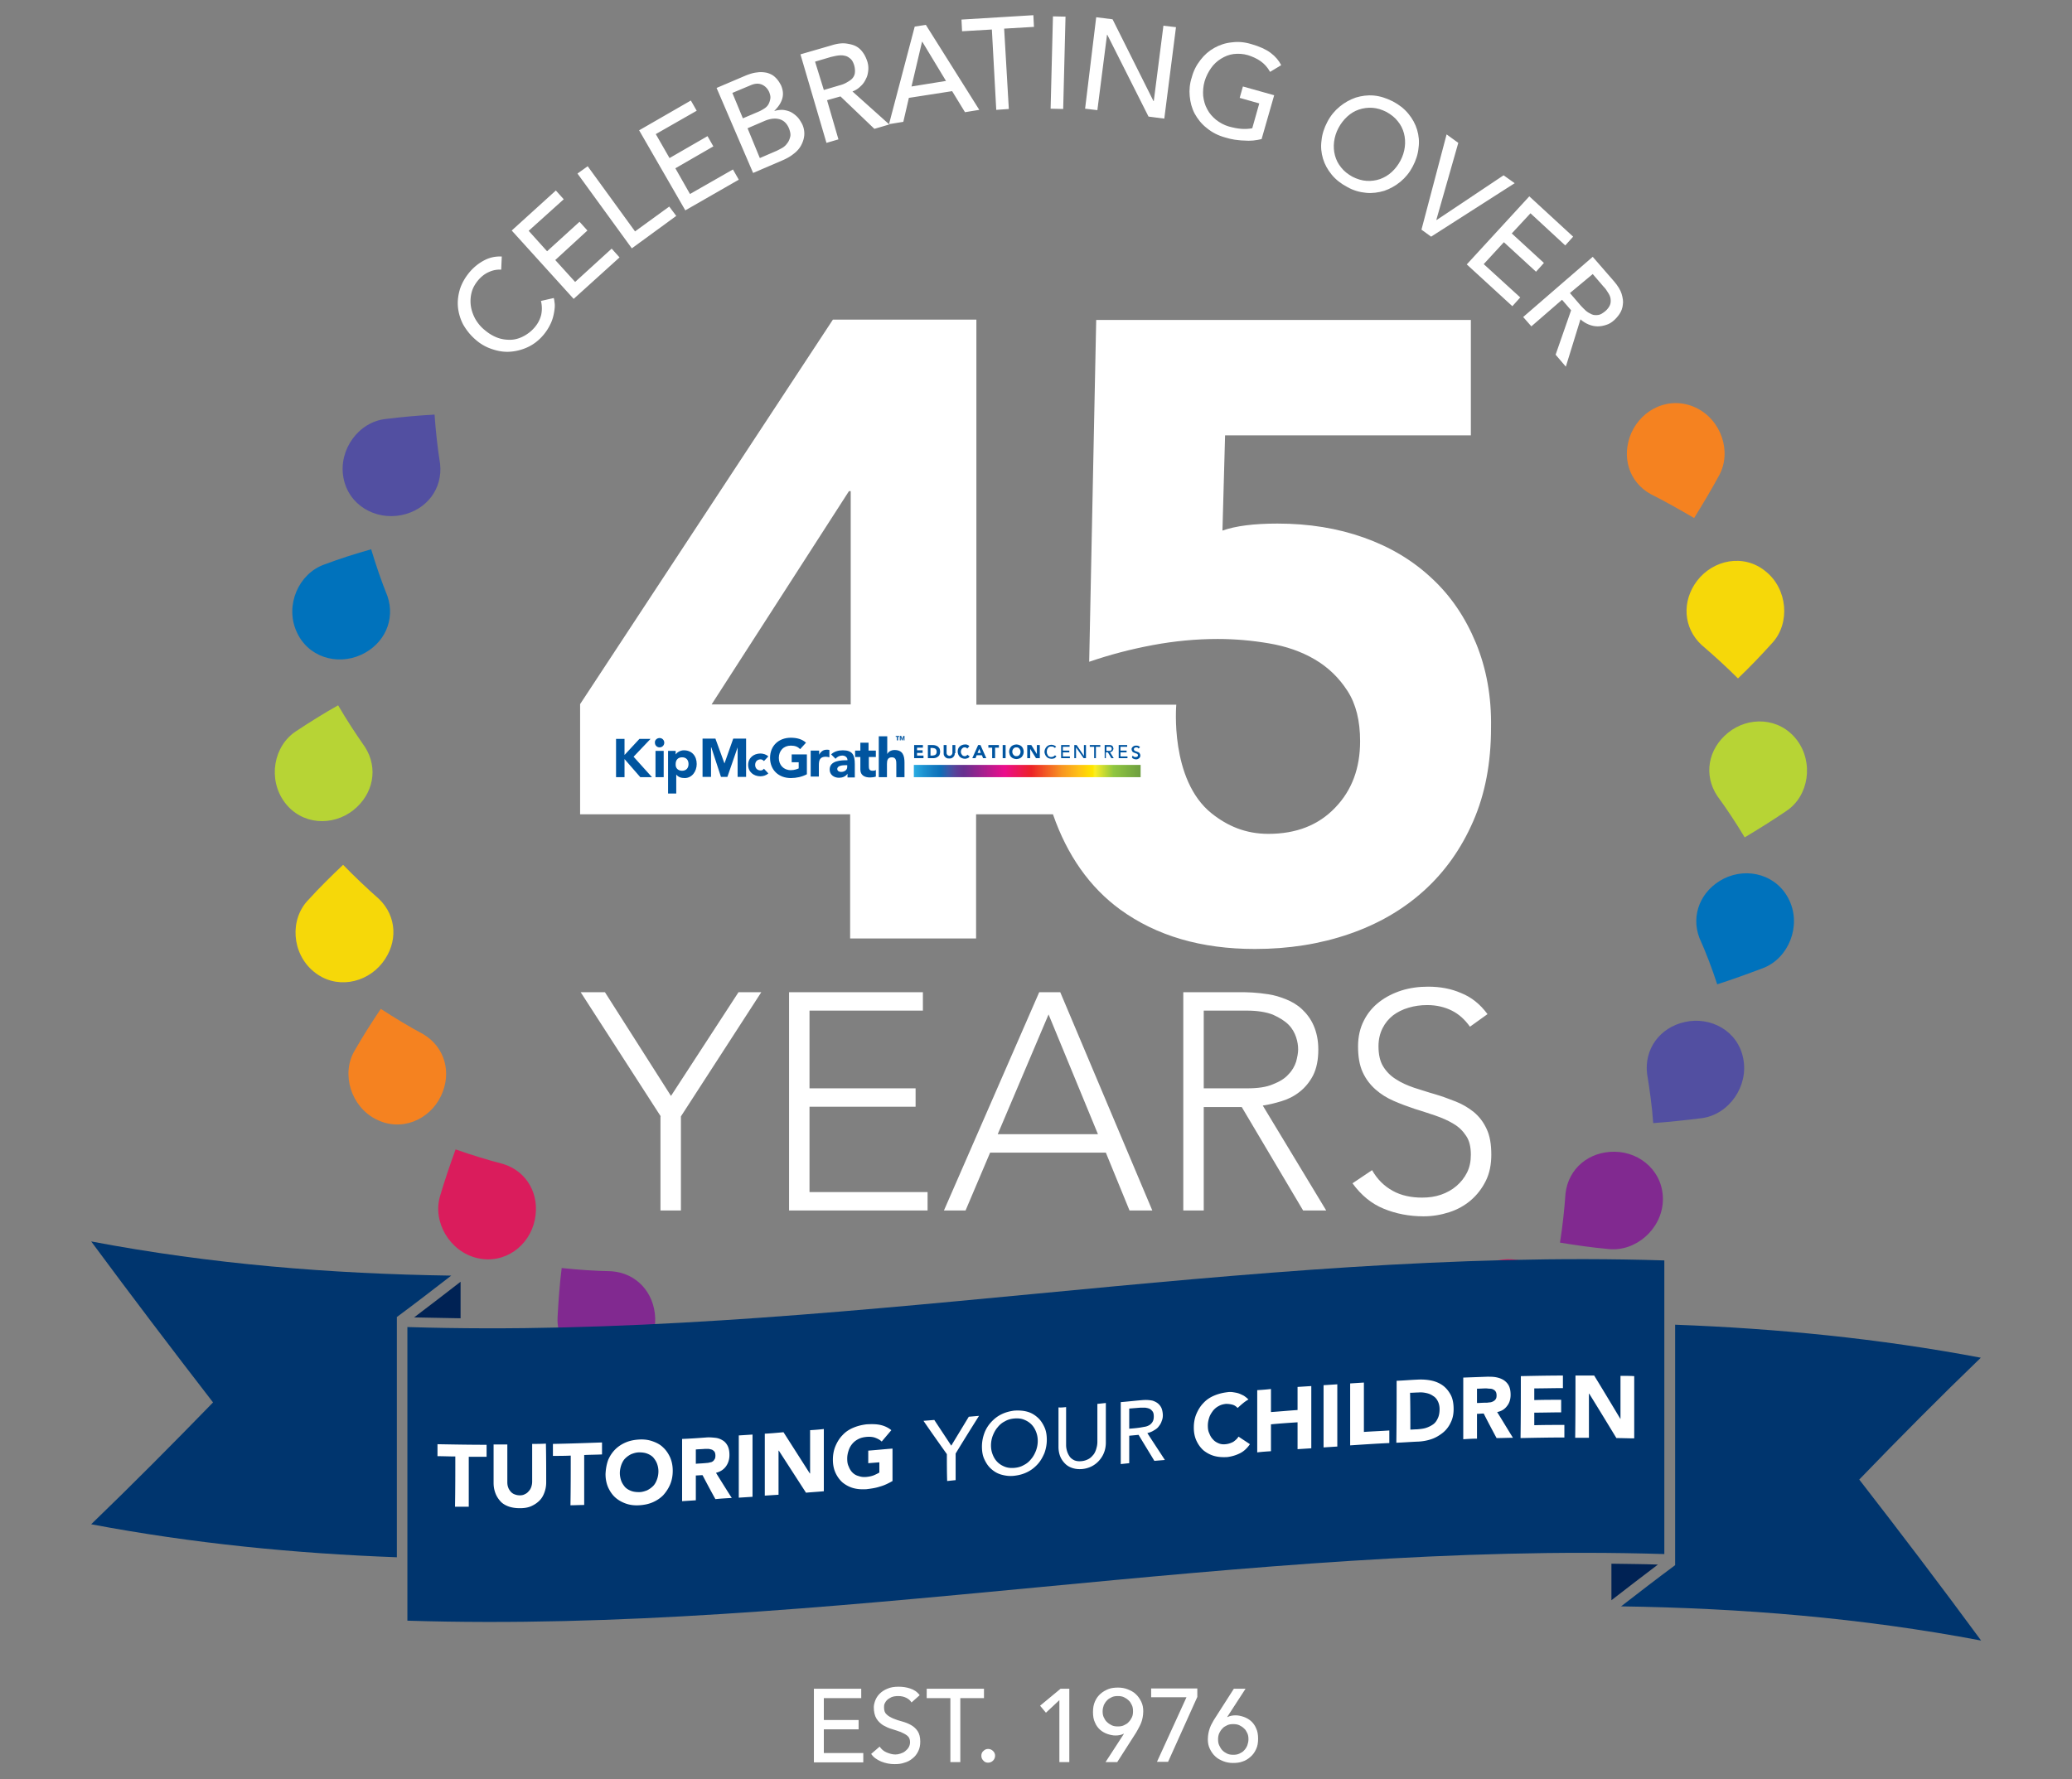 <svg xmlns="http://www.w3.org/2000/svg" xmlns:xlink="http://www.w3.org/1999/xlink" xml:space="preserve" id="Layer_1" x="0" y="0" version="1.1" viewBox="0 0 709 609"><rect x="0" y="0" width="709" height="609" fill="#808080" stroke="none"/><style>.st0{fill:#0072bc}.st1{fill:#524fa1}.st2{fill:#812990}.st3{fill:#da1c5c}.st4{fill:#f58220}.st5{fill:#f6d809}.st6{fill:#b7d435}.st7{fill:#00549f}.st8{fill:#fff}.st853{fill:#002254}.st854{fill:#00356e}</style><path d="M612.3 308.2c-4.1-8.8-14.3-11.5-22.4-7.5-7.9 4-11.4 12.4-8.4 20.3 2.3 5.1 4.3 10.4 6.1 15.9 5.3-1.7 10.5-3.6 15.8-5.6 8.7-3.4 13-14.4 8.9-23.1" class="st0"/><path d="M596.5 362.3c-1.8-9.5-11.2-14.5-20-12.5-8.6 1.9-13.9 9.3-12.9 17.7.9 5.5 1.7 11.2 2.1 16.9 5.6-.4 11.1-1 16.7-1.7 9.3-1.3 16-11 14.1-20.4" class="st1"/><path d="M569 411.1c.4-9.7-7.4-16.8-16.5-16.9-8.9-.1-15.8 5.8-16.8 14.2-.4 5.6-1 11.2-1.9 16.9 5.5.9 11 1.7 16.6 2.2 9.3 1 18.2-6.8 18.6-16.4" class="st2"/><path d="M532.9 451.6c2.6-9.3-3.6-18-12.4-20.1-8.6-2.1-16.6 2.2-19.5 10.2-1.6 5.3-3.4 10.7-5.6 16.1 5.1 2.1 10.4 4 15.7 5.8 9 2.9 19.3-2.7 21.8-12" class="st3"/><path d="M484.3 484.6c4.7-8.4.7-18.4-7.3-22.5-7.9-4.1-16.7-1.8-21.3 5.3-2.8 4.8-5.9 9.6-9.2 14.3 4.5 3.3 9.1 6.4 13.9 9.4 8 5 19.3 1.9 23.9-6.5" class="st4"/><path d="M429.3 505.2c6.5-7.1 5.1-17.6-1.8-23.6-6.7-5.8-15.8-5.7-21.9.1-3.9 4-8 7.9-12.3 11.8 3.6 4.2 7.4 8.4 11.3 12.4 6.5 6.7 18.2 6.4 24.7-.7" class="st5"/><path d="M373.4 514.5c7.9-5.5 8.8-16.1 3.5-23.4-5.3-7.1-14.1-9.1-21.4-4.8-4.7 3.1-9.6 6-14.6 8.8 2.6 4.9 5.3 9.8 8.3 14.6 4.7 8 16.3 10.4 24.2 4.8" class="st6"/><path d="M313.9 510.1c8.6-4.3 11-14.7 6.7-22.7-4.2-7.8-12.7-10.9-20.6-7.7-5.1 2.4-10.3 4.6-15.7 6.6 1.8 5.2 3.9 10.4 6.2 15.6 3.7 8.7 14.8 12.6 23.4 8.2" class="st0"/><path d="M257 493.6c9.4-2.2 14.2-11.6 11.9-20.4-2.3-8.6-9.8-13.6-18.1-12.3q-8.25 1.65-16.8 2.7c.6 5.5 1.3 11.1 2.3 16.6 1.5 9.2 11.3 15.6 20.7 13.4" class="st1"/><path d="M208.1 468.5c9.7 0 16.4-8.2 16.1-17.3-.3-8.9-6.5-15.5-15-16.1-5.6-.1-11.3-.5-17-1.1-.7 5.5-1.1 11.1-1.4 16.7-.6 9.5 7.6 17.9 17.3 17.8" class="st2"/><path d="M163.3 430.6c9.4 2.2 17.9-4.2 19.7-13.1 1.8-8.7-2.7-16.6-10.8-19.1-5.4-1.4-10.9-3.1-16.3-5-1.9 5.2-3.7 10.5-5.3 15.9-2.7 8.9 3.3 19.1 12.7 21.3" class="st3"/><path d="M128.7 383.1c8.6 4.4 18.3.2 22.2-8 3.8-8 1.3-16.7-6-21.1-4.9-2.6-9.8-5.6-14.6-8.7-3.1 4.6-6.1 9.3-8.9 14.2-4.8 8-1.3 19.3 7.3 23.6" class="st4"/><path d="M107.3 332.5c7.4 6.2 17.9 4.2 23.5-2.9 5.5-7 5-16-1.1-21.9q-6.3-5.55-12.3-11.7c-4 3.8-8 7.7-11.8 11.9-6.6 6.7-5.8 18.4 1.7 24.6" class="st5"/><path d="M97.4 274.6c5.8 7.8 16.4 8.3 23.5 2.7 6.9-5.5 8.6-14.4 4-21.6-3.2-4.6-6.3-9.3-9.2-14.3-4.8 2.7-9.6 5.7-14.3 8.8-7.9 5.1-9.8 16.6-4 24.4" class="st6"/><path d="M101.4 216c3.8 8.9 13.9 11.9 22.2 8.1 8-3.7 11.7-12 9-20-2.1-5.2-3.9-10.5-5.6-16.1-5.3 1.5-10.7 3.2-16 5.2-8.8 3.1-13.5 13.9-9.6 22.8" class="st0"/><path d="M117.5 163.4c1.7 9.5 10.9 14.7 19.9 12.9 8.7-1.8 14.1-9.1 13.2-17.5-.9-5.6-1.5-11.2-1.9-16.9-5.5.3-11.1.8-16.7 1.5-9.3 1-16.2 10.5-14.5 20" class="st1"/><path d="M580.2 139.5c-8.8-4.1-18.3.4-22 8.7-3.5 8.1-.8 16.8 6.6 20.9 5 2.5 9.9 5.3 14.9 8.2 2.9-4.7 5.8-9.5 8.5-14.5 4.5-8.1.8-19.2-8-23.3" class="st4"/><path d="M604.1 195.5c-7.5-6.1-17.9-3.9-23.4 3.3-5.3 7-4.7 16.1 1.5 21.9 4.2 3.6 8.5 7.5 12.5 11.5 4-3.8 7.9-7.9 11.7-12.1 6.3-6.8 5.3-18.6-2.3-24.6" class="st5"/><path d="M614.8 253.2c-5.9-7.7-16.5-8.1-23.5-2.4-6.9 5.6-8.4 14.5-3.7 21.6 3.3 4.5 6.4 9.2 9.4 14.2 4.7-2.8 9.5-5.8 14.2-9 7.8-5.1 9.5-16.7 3.6-24.4" class="st6"/><path d="M278.5 578h16.2v3.2h-12.8v7.5h11.9v3.2h-11.9v8.1h13.5v3.2h-16.9zM301 597.8c.6.9 1.4 1.6 2.4 2s1.9.7 3 .7c.6 0 1.1-.1 1.7-.3s1.1-.4 1.6-.8.9-.8 1.2-1.3.5-1.1.5-1.8c0-1-.3-1.7-.9-2.2s-1.4-.9-2.3-1.3c-.9-.3-1.9-.7-3-1s-2.1-.8-3-1.3c-.9-.6-1.7-1.3-2.3-2.3q-.9-1.5-.9-3.9c0-.7.2-1.5.5-2.3s.8-1.6 1.5-2.3 1.6-1.3 2.6-1.7c1.1-.5 2.4-.7 3.9-.7q2.1 0 3.9.6c1.3.4 2.4 1.1 3.3 2.3l-2.8 2.5c-.4-.7-1-1.2-1.8-1.6q-1.2-.6-2.7-.6c-.9 0-1.7.1-2.4.4-.6.3-1.1.6-1.5 1s-.6.8-.8 1.2-.2.9-.2 1.3q0 1.65.9 2.4c.6.6 1.4 1 2.3 1.4s1.9.7 3 1q1.65.45 3 1.2c.9.5 1.7 1.2 2.3 2.1q.9 1.35.9 3.6c0 1.2-.2 2.3-.7 3.3s-1.1 1.8-1.9 2.4c-.8.7-1.7 1.2-2.8 1.5-1.1.4-2.2.5-3.4.5-1.6 0-3.1-.3-4.6-.9-1.4-.6-2.6-1.4-3.4-2.6zM325.2 581.2h-8.1V578h19.6v3.2h-8.1v21.9h-3.4zM338.1 603.3c-.6 0-1.2-.2-1.6-.7-.5-.5-.7-1-.7-1.7 0-.6.2-1.2.7-1.6.5-.5 1-.7 1.6-.7s1.2.2 1.7.7.7 1 .7 1.6-.2 1.2-.7 1.7-1.1.7-1.7.7M362.5 581.9l-4.6 4.3-2-2.4 7-5.8h3v25.1h-3.4zM384.6 593.4h-.1c-.8.4-1.7.6-2.8.6-.9 0-1.8-.2-2.7-.5s-1.8-.8-2.5-1.4-1.4-1.5-1.8-2.5c-.5-1-.7-2.2-.7-3.6s.2-2.6.7-3.7 1.1-1.9 1.9-2.6 1.7-1.2 2.7-1.6 2.2-.5 3.3-.5q1.8 0 3.3.6c1 .4 2 .9 2.7 1.6.8.7 1.4 1.6 1.9 2.6s.7 2.1.7 3.3c0 .8-.1 1.5-.2 2.1s-.3 1.3-.5 1.8c-.2.6-.5 1.1-.8 1.7s-.6 1.1-1 1.8l-6.4 10h-4zm3.1-7.7c0-.8-.1-1.5-.4-2.1s-.6-1.2-1.1-1.6c-.5-.5-1-.8-1.6-1.1s-1.3-.4-2.1-.4-1.5.1-2.1.4-1.2.6-1.6 1.1c-.5.5-.8 1-1.1 1.6-.2.6-.4 1.3-.4 2.1s.1 1.5.4 2.1.6 1.2 1.1 1.6c.5.5 1 .8 1.6 1.1s1.3.4 2.1.4 1.5-.1 2.1-.4 1.2-.6 1.6-1.1c.5-.5.8-1 1.1-1.6s.4-1.3.4-2.1M406 580.9h-12.1v-3h15.8v2.9l-10 22.2h-3.8zM419.9 587.7h.1c.8-.4 1.7-.6 2.8-.6.9 0 1.8.2 2.7.5s1.8.8 2.5 1.4 1.4 1.5 1.8 2.5c.5 1 .7 2.2.7 3.6s-.2 2.6-.7 3.6c-.5 1.1-1.1 1.9-1.9 2.6s-1.7 1.3-2.7 1.6c-1 .4-2.2.5-3.3.5q-1.8 0-3.3-.6c-1-.4-2-.9-2.7-1.6-.8-.7-1.4-1.6-1.9-2.6s-.7-2.1-.7-3.3c0-.8.1-1.5.2-2.1s.3-1.2.5-1.8.5-1.2.8-1.7c.3-.6.6-1.1 1-1.7l6.4-10h4zm-3.1 7.6c0 .8.1 1.5.4 2.1s.6 1.2 1.1 1.7 1 .8 1.6 1.1 1.3.4 2.1.4 1.5-.1 2.1-.4 1.2-.6 1.6-1.1c.5-.5.8-1 1.1-1.7.2-.6.4-1.3.4-2.1s-.1-1.5-.4-2.1-.6-1.2-1.1-1.6c-.5-.5-1-.8-1.6-1.1s-1.4-.4-2.1-.4c-.8 0-1.5.1-2.1.4s-1.2.6-1.6 1.1c-.5.5-.8 1-1.1 1.6-.3.7-.4 1.4-.4 2.1" class="st8"/><path d="M157.6 451.2v-12.5c-5.3 4.1-10.6 8.2-15.9 12.2z" class="st853"/><path d="M31.2 521.7c34.9 6.6 69.8 10 104.6 11.3v-82.3h.1c6.2-4.6 12.3-9.3 18.5-14.1-41.1-.6-82.1-3.9-123.2-11.7C45.1 443.7 59 462 72.9 480c-13.9 14.3-27.8 28.3-41.7 41.7" class="st854"/><path d="M139.4 554.7V454.2c143.4 4.5 286.7-27.3 430.1-22.8v100.5c-143.3-4.4-286.7 27.3-430.1 22.8M573.2 535.7c-.1 0 0 0 0 0" class="st854"/><path d="M551.4 535.2v12.5c5.3-4.1 10.6-8.2 15.9-12.2-5.3-.2-10.6-.2-15.9-.3" class="st853"/><path d="M677.8 464.7c-34.9-6.6-69.8-10-104.6-11.3v82.3c-6.2 4.6-12.3 9.3-18.5 14.1 41.1.6 82.1 3.9 123.2 11.7-13.9-18.9-27.8-37.2-41.7-55.1 13.9-14.4 27.7-28.3 41.6-41.7" class="st854"/><path d="M155.8 498.5c-2 0-4-.1-6.1-.1v-4.1c5.6.1 11.2.2 16.8.2v4.1h-6.1v17.1h-4.7c.1-5.8.1-11.5.1-17.2M186.9 507.3c0 1.3-.2 2.4-.6 3.5s-.9 2-1.7 2.8-1.7 1.4-2.8 1.9-2.4.7-3.9.7q-2.25 0-3.9-.6c-1.1-.4-2.1-1-2.8-1.8s-1.3-1.7-1.7-2.8-.6-2.2-.6-3.5v-13.1h4.7v12.9q0 1.05.3 1.8c.2.6.5 1 .9 1.5.4.4.8.7 1.4.9.5.2 1.1.3 1.7.3s1.2-.1 1.7-.4c.5-.2 1-.6 1.3-1q.6-.6.9-1.5t.3-1.8v-12.9c1.6 0 3.1 0 4.7-.1.1 4.5.1 8.9.1 13.2M195.3 498.2c-2 .1-4 .1-6.1.1v-4.1c5.6-.1 11.2-.3 16.8-.5v4.1c-2 .1-4 .1-6.1.2v17.1c-1.6 0-3.1.1-4.7.1.1-5.6.1-11.3.1-17M208.1 499.7q.9-2.1 2.4-3.6t3.6-2.4c1.4-.6 2.9-.9 4.6-1s3.2.1 4.6.6 2.6 1.1 3.6 2.1c1 .9 1.8 2.1 2.4 3.4.6 1.4.9 2.9.9 4.6s-.3 3.3-.9 4.7-1.4 2.6-2.4 3.7q-1.5 1.5-3.6 2.4c-1.4.6-2.9.9-4.6 1s-3.2-.1-4.6-.6q-2.1-.75-3.6-2.1c-1-.9-1.8-2.1-2.4-3.4-.6-1.4-.9-2.9-.9-4.6.1-1.9.4-3.4.9-4.8m4.5 7.2c.3.8.8 1.5 1.3 2.1.6.6 1.3 1 2.1 1.3s1.7.4 2.7.4 1.9-.3 2.7-.6q1.2-.6 2.1-1.5c.6-.6 1-1.4 1.3-2.2s.5-1.8.5-2.8-.2-1.9-.5-2.7-.8-1.5-1.3-2.1c-.6-.6-1.3-1-2.1-1.3s-1.7-.4-2.7-.4-1.9.3-2.7.6q-1.2.6-2.1 1.5c-.6.6-1 1.4-1.3 2.2-.3.9-.5 1.8-.5 2.8 0 .9.2 1.9.5 2.7M233.4 492.5c2.7-.1 5.5-.3 8.2-.5 1.1-.1 2.1 0 3.1.1s1.8.4 2.6.9c.7.4 1.3 1.1 1.7 1.9s.6 1.8.6 3.1q0 2.25-1.2 3.9c-.8 1.1-1.9 1.8-3.4 2.2 1.8 2.9 3.6 5.8 5.4 8.6-1.9.1-3.7.2-5.6.4-1.5-2.7-3-5.5-4.4-8.2-.8 0-1.5.1-2.3.1v8.5c-1.6.1-3.1.2-4.7.3zm4.7 8.5c.9-.1 1.8-.1 2.8-.2.4 0 .9-.1 1.3-.1.5-.1.9-.2 1.3-.3.4-.2.7-.4.9-.8.3-.3.4-.8.4-1.4 0-.5-.1-1-.3-1.3s-.5-.5-.8-.7q-.45-.15-1.2-.3h-1.3c-1 .1-2 .1-3.1.2zM252.8 491.3c1.6-.1 3.1-.2 4.7-.3v21.3c-1.6.1-3.1.2-4.7.3zM261.7 490.7c2.1-.1 4.2-.3 6.4-.5l9 14.1h.1v-14.8c1.6-.1 3.1-.2 4.7-.4v21.3c-2 .2-4.1.3-6.1.5l-9.3-14.4h-.1v15.1c-1.6.1-3.1.2-4.7.3zM305.4 506.9c-1.4.8-2.8 1.5-4.3 1.9-1.5.5-3 .7-4.6.9-1.7.1-3.2 0-4.6-.4s-2.6-1.1-3.6-1.9q-1.5-1.35-2.4-3.3t-.9-4.5c0-1.7.3-3.3.9-4.7s1.4-2.7 2.4-3.7c1-1.1 2.2-1.9 3.6-2.5s2.9-1 4.6-1.2c1.7-.1 3.3-.1 4.7.2s2.7.9 3.8 1.8l-3.3 3.9c-.6-.6-1.4-1-2.2-1.3q-1.2-.45-3-.3c-1 .1-1.9.3-2.7.7s-1.5.9-2.1 1.6-1 1.4-1.3 2.3-.5 1.8-.5 2.8.1 1.9.5 2.7c.3.8.7 1.5 1.3 2.1q.9.9 2.1 1.2 1.2.45 2.7.3c1-.1 1.9-.3 2.6-.6q1.05-.45 1.8-.9v-3.5c-1.3.1-2.5.2-3.8.3v-4.3c2.8-.2 5.5-.5 8.3-.7zM324 497.7c-2.7-3.8-5.4-7.6-8-11.4 1.2-.1 2.5-.2 3.7-.3 1.9 2.9 3.9 5.9 5.8 8.8l6-9.9c1.2-.1 2.3-.2 3.5-.3-2.7 4.3-5.4 8.6-8 12.9v9.1c-1 .1-1.9.2-2.9.3-.1-3.2-.1-6.2-.1-9.2M347.1 505.1c-1.6.2-3.1 0-4.5-.4s-2.5-1.1-3.5-2-1.7-2-2.3-3.3-.8-2.8-.8-4.3c0-1.6.3-3.1.8-4.5s1.3-2.7 2.3-3.8 2.1-2 3.5-2.7 2.9-1.1 4.5-1.3c1.6-.1 3.1 0 4.5.4s2.5 1.1 3.5 2 1.7 2 2.3 3.3.8 2.8.8 4.3c0 1.6-.3 3.1-.8 4.5-.6 1.4-1.3 2.7-2.3 3.8s-2.1 2-3.5 2.7-2.8 1.1-4.5 1.3m0-2.7c1.2-.1 2.3-.4 3.3-1 1-.5 1.8-1.2 2.5-2.1.7-.8 1.2-1.8 1.6-2.8q.6-1.65.6-3.3c0-1.2-.2-2.2-.6-3.2s-.9-1.8-1.6-2.5-1.5-1.2-2.5-1.6-2.1-.5-3.3-.4-2.3.4-3.3 1c-1 .5-1.8 1.2-2.5 2.1-.7.8-1.2 1.8-1.6 2.8a9.6 9.6 0 0 0-.6 3.3c0 1.2.2 2.2.6 3.2s.9 1.8 1.6 2.5 1.5 1.2 2.5 1.6 2.1.5 3.3.4M364.8 481.6v13c0 .7.1 1.3.3 2s.5 1.3.9 1.9 1 1 1.6 1.3c.7.3 1.5.4 2.5.3s1.8-.4 2.5-.8 1.2-1 1.7-1.6q.6-.9.9-2.1.3-1.05.3-2.1v-13c1-.1 1.9-.2 2.9-.3v13.5c0 1.2-.2 2.4-.6 3.4-.4 1.1-1 2-1.7 2.8s-1.6 1.5-2.6 2-2.1.8-3.2.9c-1.2.1-2.2 0-3.2-.3s-1.9-.8-2.6-1.5-1.3-1.5-1.7-2.5q-.6-1.5-.6-3.3v-13.5c.7.1 1.7 0 2.6-.1M383.5 479.9c2.5-.2 5-.5 7.5-.7 1.4-.1 2.5 0 3.4.2q1.35.45 2.1 1.2c.5.5.9 1.1 1.1 1.8s.3 1.4.3 2c0 .7-.1 1.3-.4 2-.2.7-.6 1.3-1 1.8-.4.6-1 1-1.7 1.4-.6.4-1.4.7-2.2.9 2 3.1 4 6.1 6 9.2l-3.6.3c-1.8-3-3.6-5.9-5.4-8.9-1.1.1-2.1.2-3.2.3v9.4c-1 .1-1.9.2-2.9.3zm2.9 9.1c1.3-.1 2.5-.2 3.8-.4.6-.1 1.1-.2 1.7-.3q.75-.15 1.5-.6c.4-.3.8-.7 1-1.1.3-.5.4-1.1.4-1.8s-.1-1.3-.4-1.7-.6-.7-1-.9-.9-.3-1.5-.4h-1.7c-1.3.1-2.5.2-3.8.3zM423.5 481.9c-.5-.5-1-.9-1.7-1.1s-1.4-.3-2.3-.3c-.9.1-1.7.3-2.4.7-.8.4-1.4.9-2 1.6-.5.7-1 1.4-1.3 2.3s-.5 1.8-.5 2.8.1 1.9.5 2.7c.3.8.7 1.5 1.3 2.1.5.6 1.2 1 1.9 1.3q1.05.45 2.4.3c1-.1 1.8-.4 2.6-.8.7-.5 1.4-1.1 1.8-1.8 1.3.9 2.6 1.7 3.9 2.6-.9 1.3-2 2.4-3.4 3.1s-2.8 1.1-4.3 1.3c-1.7.1-3.2 0-4.6-.4s-2.6-1.1-3.6-1.9q-1.5-1.35-2.4-3.3t-.9-4.5c0-1.7.3-3.3.9-4.7s1.4-2.7 2.4-3.7c1-1.1 2.2-1.9 3.6-2.5s2.9-1 4.6-1.2c.6-.1 1.2-.1 1.9 0 .6.1 1.3.2 1.9.4s1.2.5 1.8.8c.6.4 1.1.8 1.6 1.3-1.3.7-2.5 1.8-3.7 2.9M430.2 475.8c1.6-.1 3.1-.2 4.7-.4v7.9c3-.2 6.1-.5 9.1-.7v-7.9c1.6-.1 3.1-.2 4.7-.3v21.3c-1.6.1-3.1.2-4.7.3v-9.2c-3 .2-6.1.4-9.1.7v9.2c-1.6.1-3.1.2-4.7.4zM452.9 474.1c1.6-.1 3.1-.2 4.7-.3v21.3c-1.6.1-3.1.2-4.7.3zM462 473.5c1.6-.1 3.1-.2 4.7-.3v16.9c2.9-.2 5.8-.3 8.7-.5v4.3c-4.5.2-8.9.5-13.4.8zM477.9 472.6c2.3-.1 4.7-.3 7-.4q2.55-.15 4.8.3c1.5.3 2.9.9 4 1.7s2 1.9 2.7 3.2 1 3 1 4.9c0 1.7-.3 3.2-1 4.6-.6 1.3-1.5 2.5-2.6 3.4s-2.4 1.7-3.8 2.2q-2.1.75-4.5.9c-2.6.1-5.1.3-7.7.4.1-7.1.1-14.2.1-21.2m4.7 16.7c.8 0 1.6-.1 2.4-.1 1.1-.1 2.1-.2 3-.5q1.35-.45 2.4-1.2c.7-.5 1.2-1.2 1.6-2.1.4-.8.6-1.9.6-3.1q0-1.5-.6-2.7c-.4-.8-.9-1.4-1.6-1.8-.7-.5-1.4-.8-2.3-1s-1.8-.3-2.8-.2c-.9 0-1.8.1-2.8.1.1 4.1.1 8.4.1 12.6M500.7 471.5c2.7-.1 5.5-.2 8.2-.3 1.1 0 2.1 0 3.1.2s1.8.5 2.6 1c.7.5 1.3 1.1 1.7 1.9s.6 1.8.6 3.1c0 1.5-.4 2.8-1.2 3.8-.8 1.1-1.9 1.8-3.4 2.1 1.8 2.9 3.6 5.9 5.4 8.8-1.9 0-3.7.1-5.6.1-1.5-2.8-3-5.6-4.4-8.4-.8 0-1.5.1-2.3.1v8.5c-1.6 0-3.1.1-4.7.2zm4.7 8.7c.9 0 1.8-.1 2.8-.1.4 0 .9 0 1.3-.1.5 0 .9-.1 1.3-.3s.7-.4.9-.7c.3-.3.4-.8.4-1.4 0-.5-.1-1-.3-1.3s-.5-.6-.8-.7q-.45-.3-1.2-.3c-.4 0-.9-.1-1.3-.1-1 0-2 .1-3.1.1zM520.4 471c4.8-.1 9.6-.2 14.4-.2v4.3c-3.3 0-6.5.1-9.8.1v4c3.1-.1 6.1-.1 9.2-.1v4.3c-3.1 0-6.1.1-9.2.1v4.3c3.4-.1 6.9-.1 10.3-.1v4.3c-5 0-10 .1-15 .2.1-7.1.1-14.1.1-21.2M539.1 470.8h6.4c3 4.9 6 9.9 9 14.9v-14.8c1.6 0 3.1 0 4.7.1v21.3c-2 0-4.1-.1-6.1-.1-3.1-5.1-6.2-10.2-9.3-15.2h-.1v15.1H539c.1-7.2.1-14.3.1-21.3M171.5 92.3c-1.5-.1-2.9.2-4.2.8-1.4.6-2.5 1.5-3.5 2.6-1.2 1.4-2 2.8-2.4 4.3s-.5 3.1-.3 4.6q.3 2.25 1.5 4.5c.8 1.4 1.9 2.8 3.3 3.9 1.3 1.1 2.6 1.9 4.1 2.5s3 .8 4.5.8 3-.4 4.4-1.1 2.8-1.7 4-3.1 1.9-2.8 2.3-4.4c.3-1.5.3-3.1-.1-4.7l4.4-1c.1.4.2 1 .3 1.9.1.8 0 1.8-.2 3-.2 1.1-.5 2.4-1.1 3.7s-1.4 2.7-2.6 4.1c-1.6 1.9-3.5 3.3-5.5 4.2s-4.1 1.4-6.2 1.5-4.1-.3-6.1-1-3.7-1.7-5.2-3c-1.9-1.6-3.3-3.4-4.4-5.3-1-1.9-1.6-4-1.8-6-.2-2.1.1-4.2.7-6.2.7-2.1 1.8-4 3.4-5.9 1.4-1.6 3-2.9 4.9-3.9s3.9-1.4 6-1.3zM175.1 78.9l15.1-13.7 2.7 3-12 10.8 6.3 7 11.1-10.1 2.7 3L190 89l6.8 7.5 12.5-11.4 2.7 3-15.7 14.2zM197.6 59.4l3.5-2.5 16.2 22.3 11.7-8.5 2.4 3.2L216.2 85zM218.7 44.6l17.7-10.2 2 3.5-14 8 4.7 8.2 13-7.5 2 3.5-13 7.5 5 8.8 14.7-8.4 2 3.5L234.5 72zM245.2 30.1l10.1-4.3c1.3-.5 2.5-.9 3.7-1 1.2-.2 2.3-.1 3.4.1 1 .3 2 .7 2.8 1.5.8.7 1.5 1.7 2.1 2.9.7 1.7.8 3.2.3 4.7s-1.4 2.7-2.6 3.9v.1c.9-.3 1.8-.4 2.8-.4.9.1 1.8.3 2.7.7.8.4 1.6 1 2.3 1.7s1.2 1.6 1.7 2.5c.6 1.3.8 2.6.7 3.8s-.5 2.4-1.1 3.5-1.5 2.1-2.6 2.9c-1.1.9-2.4 1.6-3.8 2.2l-10 4.3zm9 10.4 5.4-2.3c.7-.3 1.4-.7 2-1.1s1.1-.9 1.4-1.5.5-1.2.6-1.9-.1-1.4-.4-2.2c-.5-1.1-1.3-2-2.4-2.5s-2.4-.5-4 .2l-6.2 2.6zm5.8 13.6 5.8-2.5c.6-.3 1.2-.6 1.9-1s1.3-1 1.7-1.6c.5-.6.8-1.4 1-2.2s0-1.7-.4-2.8c-.7-1.7-1.8-2.8-3.3-3.2q-2.25-.6-5.1.6l-5.8 2.5zM273.9 18.6l10.7-3.1c1.9-.6 3.6-.8 5-.6s2.6.5 3.6 1.1 1.7 1.4 2.3 2.3 1 1.9 1.3 2.8q.45 1.5.3 3c-.1 1-.3 2-.8 2.9-.4.9-1 1.8-1.8 2.5-.8.8-1.7 1.4-2.8 1.8l12.6 11.3-5.1 1.5L287.6 33l-4.6 1.3 3.9 13.4-4.1 1.2zm8 12.2 5.4-1.6c.8-.2 1.6-.5 2.3-.9s1.4-.8 1.9-1.3.9-1.2 1-1.9.1-1.6-.2-2.7c-.3-1-.7-1.8-1.3-2.3s-1.2-.9-1.9-1c-.7-.2-1.5-.2-2.3-.1s-1.6.3-2.5.5l-5.4 1.6z" class="st8"/><path d="m313 9.1 3.8-.6 18.3 29.1-4.9.8-4.4-7.2-14.8 2.3-1.9 8.2-4.9.8zm10.7 18.6-8.1-13.4h-.1l-3.6 15.3zM339.4 10.1l-10.2.6-.2-4 24.6-1.5.2 4-10.2.6 1.6 27.5-4.3.3zM360.3 5.6l4.3.1-.8 31.6-4.3-.1zM375.1 5.9l5.6.7 14 28h.1l3.3-25.8 4.3.5-4 31.3-5.4-.7-14.1-28h-.1l-3.3 25.8-4.2-.5zM436 32.6l-4.3 15c-.9.2-1.8.4-2.9.5-1 .1-2.1.1-3.2 0-1.1 0-2.2-.2-3.2-.3-1.1-.2-2.1-.4-3-.7-2.6-.7-4.7-1.8-6.5-3.3-1.8-1.4-3.1-3.1-4.1-4.9-1-1.9-1.5-3.9-1.7-6s0-4.3.7-6.4c.6-2.3 1.6-4.2 3-6 1.3-1.7 2.9-3.1 4.7-4.1s3.8-1.7 6-1.9c2.2-.3 4.4-.1 6.7.6q4.2 1.2 6.6 3t3.6 4.2l-3.8 2.3c-.9-1.6-2-2.8-3.3-3.7s-2.7-1.5-4.2-2c-1.7-.5-3.4-.6-5-.4s-3 .8-4.3 1.6-2.5 1.9-3.4 3.2-1.7 2.8-2.2 4.5-.6 3.4-.5 5c.2 1.6.6 3.2 1.4 4.6.7 1.4 1.8 2.6 3 3.6 1.3 1 2.7 1.8 4.4 2.3 1.5.4 2.9.7 4.3.8s2.6 0 3.7-.2l2.4-8.5-6.7-1.9 1.1-3.9zM461 64c-2.1-1.1-3.9-2.5-5.3-4.2s-2.4-3.5-3-5.5-.8-4.1-.5-6.2c.2-2.2.9-4.3 2-6.4s2.5-3.8 4.2-5.2 3.5-2.4 5.5-3.1c2-.6 4-.9 6.2-.7s4.3.9 6.5 2c2.1 1.1 3.9 2.5 5.3 4.2s2.4 3.5 3 5.5.8 4.1.5 6.2c-.2 2.2-.9 4.3-2 6.4s-2.5 3.8-4.2 5.2-3.5 2.4-5.5 3.1c-2 .6-4.1.9-6.2.7-2.2-.2-4.4-.8-6.5-2m1.8-3.5c1.6.8 3.2 1.3 4.8 1.4s3.1-.1 4.6-.6c1.4-.5 2.8-1.3 4-2.4q1.8-1.65 3-3.9c.8-1.5 1.3-3.1 1.5-4.7s.1-3.2-.3-4.7-1.1-2.9-2.1-4.1c-1-1.3-2.3-2.3-3.9-3.2-1.6-.8-3.2-1.3-4.8-1.4s-3.1.1-4.6.6-2.8 1.3-4 2.4q-1.8 1.65-3 3.9c-.8 1.5-1.3 3.1-1.5 4.7s-.1 3.2.3 4.7 1.1 2.9 2.1 4.1c1 1.3 2.3 2.3 3.9 3.2M495 46l4 2.9-7.5 26.3.1.1L514.5 60l3.8 2.7L489.7 81l-3.3-2.4zM523.3 67.2l15 13.8-2.7 3-11.9-11-6.4 6.9 11 10.1-2.7 3-11-10.1-6.9 7.5 12.5 11.4-2.7 3-15.6-14.3zM545 87.9l7.3 8.4c1.3 1.5 2.2 3 2.6 4.3.4 1.4.6 2.6.4 3.7-.1 1.1-.5 2.2-1.1 3.1s-1.3 1.7-2 2.3c-.8.7-1.6 1.2-2.6 1.5-.9.3-1.9.5-2.9.5q-1.5 0-3-.6c-1-.4-2-1-2.9-1.8l-5 16.2-3.5-4.1 5.3-15.2-3.1-3.6-10.5 9.1-2.8-3.2zm-7.8 12.4 3.7 4.3c.6.7 1.2 1.2 1.8 1.8.6.5 1.3.9 2 1.2s1.4.3 2.2.2 1.5-.6 2.4-1.3c.8-.7 1.3-1.4 1.6-2.1s.3-1.5.2-2.2q-.15-1.05-.9-2.1c-.4-.7-.9-1.4-1.5-2l-3.7-4.3zM226.1 382.1l-27.4-42.5h8.3l22.6 35.5 23.1-35.5h7.8L233 382.1v32.2h-7v-32.2zM270.1 339.6h45.7v6.3H277v26.6h36.3v6.3H277V408h40.4v6.3H270v-74.7zM355.6 339.6h7.2l31.5 74.7h-7.8l-8.1-19.8h-39.6l-8.4 19.8H323zm3.2 7.6-17.4 41h34.3zM404.9 339.6h19.6c1 0 2.3 0 4 .1s3.5.3 5.5.6 4 .9 6 1.7 3.9 1.9 5.5 3.4 3 3.3 4 5.6 1.6 5 1.6 8.2c0 3.6-.6 6.5-1.8 8.9-1.2 2.3-2.8 4.2-4.6 5.6-1.9 1.5-3.9 2.5-6.2 3.2s-4.4 1.2-6.4 1.5l21.7 35.9h-7.9l-21-35.4h-13v35.4h-7zm7 32.9h14.8c3.7 0 6.6-.4 8.9-1.4 2.3-.9 4.1-2 5.3-3.4 1.3-1.3 2.1-2.8 2.6-4.3.4-1.5.7-3 .7-4.2 0-1.3-.2-2.7-.7-4.2s-1.3-3-2.6-4.3-3.1-2.4-5.3-3.4c-2.3-.9-5.3-1.4-8.9-1.4h-14.8zM469.5 400.5c1.8 3.2 4.2 5.5 7.1 7.1s6.3 2.3 10 2.3c2.3 0 4.5-.3 6.5-1s3.8-1.7 5.3-3 2.7-2.8 3.6-4.6 1.3-3.8 1.3-6.1c0-2.6-.5-4.8-1.6-6.4-1.1-1.7-2.5-3.1-4.4-4.2-1.8-1.1-3.9-2-6.2-2.8s-4.6-1.5-7.1-2.3c-2.4-.8-4.8-1.7-7.1-2.7s-4.4-2.3-6.2-3.9-3.3-3.5-4.4-5.9-1.6-5.3-1.6-8.9c0-3.3.7-6.3 2-8.8 1.3-2.6 3.1-4.7 5.3-6.4s4.8-3 7.6-3.9c2.9-.9 5.9-1.3 9.1-1.3 4.1 0 7.9.7 11.3 2.2q5.25 2.1 9 7.2l-6 4.3c-1.8-2.5-3.8-4.3-6.2-5.5s-5.2-1.9-8.4-1.9c-2.3 0-4.4.3-6.4.9-2.1.6-3.8 1.5-5.3 2.6-1.5 1.2-2.7 2.6-3.6 4.4s-1.4 3.8-1.4 6.2c0 2.8.5 5.1 1.6 6.9s2.6 3.3 4.4 4.4c1.8 1.2 3.9 2.1 6.2 2.9 2.3.7 4.6 1.5 7.1 2.2 2.4.7 4.8 1.6 7.1 2.5s4.3 2.1 6.2 3.6c1.8 1.5 3.3 3.4 4.4 5.8 1.1 2.3 1.6 5.2 1.6 8.8 0 3.4-.6 6.4-1.9 9q-1.95 3.9-5.1 6.6c-2.1 1.8-4.6 3.2-7.4 4.1s-5.7 1.4-8.8 1.4c-4.9 0-9.5-.9-13.6-2.6-4.2-1.7-7.7-4.6-10.7-8.7zM505 220c-3.6-8.7-8.6-16.1-15.1-22.1-6.5-6.1-14.2-10.7-23.2-13.9s-18.8-4.8-29.6-4.8c-8 0-14.3.8-18.8 2.4l.9-32.6h84.1v-39.5H375.1l-2.4 117c7-2.4 14.2-4.3 21.7-5.7s14.9-2.1 22.3-2.1c5.8 0 11.6.5 17.5 1.5s11.1 2.8 15.7 5.5 8.3 6.3 11.2 10.8 4.3 10.2 4.3 17.2c0 9.2-2.8 16.8-8.5 22.7-5.7 6-13.3 9-22.9 9-7.8 0-14-2.7-19.4-7-14.4-11.5-12.1-37.2-12.1-37.2h-68.4V109.4H285L198.5 241v37.7h92.4v42.5H334v-42.5h26.3c4.9 14.1 12.6 25 23 32.6 12.4 9 27.7 13.5 46.1 13.5 11.6 0 22.3-1.7 32.2-5.1s18.4-8.3 25.6-14.8 12.8-14.4 16.9-23.8 6.1-20 6.1-32c.2-10.7-1.6-20.4-5.2-29.1m-213.9-51.3v72.4h-47.6l47-73h.6z" class="st8"/><path d="M312.8 259.5V255h3v.9h-2v.9h1.9v.9h-1.9v.9h2.2v.9zM317.5 255h1.5c.4 0 .7 0 1 .1s.6.2.9.4c.2.2.4.4.6.7.1.3.2.6.2 1.1 0 .4-.1.7-.2 1s-.3.5-.6.7c-.2.2-.5.3-.8.4s-.6.1-1 .1h-1.6zm1 3.6h.5c.2 0 .4 0 .6-.1.2 0 .4-.1.5-.2s.3-.3.3-.4c.1-.2.1-.4.1-.6s0-.4-.1-.6-.2-.3-.3-.4-.3-.2-.5-.2c-.2-.1-.4-.1-.6-.1h-.6v2.6zM326.7 257.8c0 .3 0 .5-.1.7s-.2.4-.4.6-.4.3-.6.4-.5.1-.8.1-.6 0-.8-.1-.4-.2-.6-.4-.3-.4-.4-.6-.1-.5-.1-.7V255h1v2.7c0 .1 0 .3.1.4 0 .1.1.2.2.3s.2.2.3.2.2.1.4.1c.1 0 .3 0 .4-.1s.2-.1.3-.2.1-.2.2-.3c0-.1.1-.2.1-.4V255h1v2.8zM331 256.2c-.1-.1-.2-.2-.4-.3-.1-.1-.3-.1-.5-.1s-.4 0-.5.1c-.2.1-.3.2-.4.3s-.2.3-.3.5-.1.4-.1.6 0 .4.1.6.2.3.3.5c.1.1.2.2.4.3s.3.1.5.1.4 0 .5-.1c.2-.1.3-.2.4-.4l.8.6c-.2.3-.4.5-.7.6s-.6.2-.9.2c-.4 0-.7-.1-1-.2s-.6-.3-.8-.5-.4-.5-.5-.8-.2-.6-.2-1 .1-.7.2-1 .3-.5.5-.7.5-.4.8-.5.6-.2 1-.2h.4c.1 0 .3.1.4.1.1.1.3.1.4.2l.3.3zM334.7 255h.8l2 4.5h-1.1l-.4-1h-1.8l-.4 1h-1.1zm.4 1.3-.6 1.4h1.1zM339.5 255.9h-1.3v-.9h3.6v.9h-1.3v3.6h-1zM343.1 255h1v4.5h-1zM345.3 257.3c0-.4.1-.7.2-1s.3-.5.5-.8c.2-.2.5-.4.8-.5s.6-.2 1-.2.7.1 1 .2.6.3.8.5.4.5.5.8.2.6.2 1-.1.7-.2 1-.3.5-.5.8c-.2.2-.5.4-.8.5s-.6.2-1 .2-.7-.1-1-.2-.6-.3-.8-.5-.4-.5-.5-.8c-.1-.4-.2-.7-.2-1m1.1 0c0 .2 0 .4.1.6s.2.3.3.5c.1.1.3.2.4.3.2.1.4.1.6.1s.4 0 .6-.1.3-.2.4-.3.2-.3.3-.5.1-.4.1-.6 0-.4-.1-.6-.2-.3-.3-.5c-.1-.1-.3-.2-.4-.3-.2-.1-.4-.1-.6-.1s-.4 0-.6.1-.3.2-.4.3-.2.3-.3.5c-.1.1-.1.3-.1.6M351.5 255h1.4l1.9 3.1V255h1v4.5h-1.3l-2-3.2v3.2h-1zM360.9 256c-.1-.2-.3-.3-.5-.4s-.4-.1-.6-.1c-.3 0-.5 0-.7.1s-.4.2-.5.4-.3.4-.3.6c-.1.2-.1.5-.1.7s0 .5.1.7l.3.6c.1.2.3.3.5.4s.4.1.7.1.5-.1.7-.2.4-.3.5-.4l.5.4-.2.2-.3.3c-.1.1-.3.2-.5.2-.2.1-.4.1-.7.1-.4 0-.7-.1-1-.2s-.5-.3-.7-.5-.4-.5-.5-.8-.2-.6-.2-.8c0-.4.1-.7.2-1s.3-.5.5-.8c.2-.2.5-.4.7-.5.3-.1.6-.2 1-.2.3 0 .6.1.9.2s.5.3.7.5zM363.1 255h2.9v.6h-2.3v1.3h2.2v.6h-2.2v1.4h2.4v.6h-3zM367.6 255h.8l2.5 3.7V255h.7v4.5h-.8l-2.6-3.7v3.7h-.6zM374.4 255.6h-1.5v-.6h3.6v.6H375v3.9h-.6zM378 255h1.6c.3 0 .5 0 .7.1s.3.2.4.3.2.3.2.4c0 .2.1.3.1.4s0 .3-.1.4-.1.3-.2.4-.2.2-.4.3c-.1.1-.3.1-.5.1l1.3 2.1h-.8l-1.2-2h-.7v2h-.4zm.6 2h1.2c.1 0 .2-.1.3-.1.1-.1.2-.1.2-.2.1-.1.1-.2.1-.4s0-.3-.1-.4-.1-.2-.2-.2c-.1-.1-.2-.1-.3-.1h-1.2zM382.8 255h2.9v.6h-2.3v1.3h2.1v.6h-2.1v1.4h2.4v.6h-3zM387.6 258.6c.1.2.3.3.4.4.2.1.4.1.5.1h.3c.1 0 .2-.1.3-.1.1-.1.2-.1.2-.2.1-.1.1-.2.1-.3 0-.2-.1-.3-.2-.4s-.2-.2-.4-.2c-.2-.1-.3-.1-.5-.2s-.4-.1-.5-.2c-.2-.1-.3-.2-.4-.4s-.2-.4-.2-.7c0-.1 0-.3.1-.4s.2-.3.3-.4.3-.2.5-.3.4-.1.7-.1c.2 0 .5 0 .7.1s.4.2.6.4l-.5.5-.3-.3c-.1-.1-.3-.1-.5-.1s-.3 0-.4.1c-.1 0-.2.1-.3.2s-.1.1-.1.2v.2c0 .2.1.3.2.4s.2.2.4.2c.2.1.3.1.5.2s.4.1.5.2c.2.1.3.2.4.4s.2.4.2.6 0 .4-.1.6-.2.3-.3.4-.3.2-.5.3-.4.1-.6.1c-.3 0-.6-.1-.8-.2-.3-.1-.5-.3-.6-.5zM210.8 252.9h2.9v5.5l5.1-5.5h3.8l-5.8 6.1 6.3 7h-4l-5.4-6.2v6.2h-2.9zM225.7 252.6c.9 0 1.6.7 1.6 1.6s-.7 1.6-1.6 1.6-1.6-.7-1.6-1.6c-.1-.9.7-1.6 1.6-1.6m-1.4 4.4h2.8v9h-2.8zM228.6 257h2.6v1.2c.4-.6 1.5-1.4 2.8-1.4 2.7 0 4.4 1.9 4.4 4.7 0 2.5-1.6 4.8-4.1 4.8-1.2 0-2.2-.3-2.9-1.2v6.5h-2.8zm4.8 6.8c1.4 0 2.2-.9 2.2-2.3s-.8-2.3-2.2-2.3-2.2.9-2.2 2.3c-.1 1.4.8 2.3 2.2 2.3M240.4 252.8h4.4l3.1 8.5 3-8.5h4.4v13.1h-2.9v-10.1l-3.5 10.1h-2.2l-3.3-10.1h-.1v10.1h-2.9zM261.4 260.5c-.2-.3-.7-.6-1.1-.6-1.2 0-1.9.8-1.9 1.9s.7 1.9 1.9 1.9c.5 0 .9-.3 1.1-.6l1.5 1.6c-.7.7-1.8 1-2.7 1-2.3 0-4.2-1.5-4.2-3.9s1.9-3.9 4.2-3.9c.9 0 2 .3 2.7 1zM276.1 265c-1.7.9-3.6 1.3-5.5 1.3-4.1 0-7.1-2.7-7.1-6.9s3-6.9 7.1-6.9c2.1 0 3.9.5 5.2 1.7l-2 2.2c-.8-.8-1.7-1.2-3.2-1.2-2.5 0-4.1 1.8-4.1 4.2s1.6 4.2 4.1 4.2c1.3 0 2.2-.4 2.7-.6v-2.1h-2.4v-2.7h5.2zM277.5 256.9h2.8v1.4c.6-1.1 1.4-1.7 2.6-1.7.3 0 .7 0 .9.1v2.5c-.4-.1-.8-.2-1.2-.2-2.1 0-2.4 1.2-2.4 3v3.8h-2.8v-8.9zM290 264.8c-.6 1-1.8 1.4-2.9 1.4-1.7 0-3.2-1-3.2-2.8 0-3.1 3.8-3.2 6.1-3.2 0-1-.8-1.6-1.8-1.6-.9 0-1.7.4-2.3 1.1l-1.5-1.5c1-1 2.5-1.4 4-1.4 3.3 0 4.1 1.6 4.1 4.7v4.6H290zm-.7-2.9c-.9 0-2.8.1-2.8 1.3 0 .7.7 1 1.3 1 1.1 0 2.1-.6 2.1-1.7v-.6zM299.8 259.1h-2.5v3c0 1 .1 1.7 1.3 1.7.3 0 .9 0 1.1-.3v2.3c-.6.2-1.3.3-2 .3-1.9 0-3.3-.8-3.3-2.7v-4.3h-1.8v-2.2h1.8v-2.7h2.8v2.7h2.5v2.2zM303.6 251.9v6.2c.3-.7 1.2-1.4 2.5-1.4 2.8 0 3.4 1.9 3.4 4.3v5h-2.8v-4.4c0-1 0-2.4-1.5-2.4s-1.7 1.1-1.7 2.3v4.5h-2.8v-14h2.9zM306.9 252.2h-.4v-.3h1.2v.3h-.4v1.2h-.4zM307.9 251.9h.5l.3 1 .4-1h.4v1.5h-.3v-1.1l-.4 1.1h-.2l-.4-1.1v1.1h-.3z" class="st7"/><defs><path id="SVGID_00000109020061515616327200000002221894125069751229_" d="M312.8 261.9h77.7v4.1h-77.7z"/></defs><clipPath id="SVGID_00000017512751183455765900000007313584872963803544_"><use xlink:href="#SVGID_00000109020061515616327200000002221894125069751229_" style="overflow:visible"/></clipPath><linearGradient id="SVGID_00000157276247377214395540000000096915496605906086_" x1="378.597" x2="456.204" y1="1281.774" y2="1281.774" gradientTransform="translate(-65.872 -1017.864)" gradientUnits="userSpaceOnUse"><stop offset="0" style="stop-color:#2bace2"/><stop offset=".047" style="stop-color:#1b90cf"/><stop offset=".089" style="stop-color:#137ac0"/><stop offset=".11" style="stop-color:#0d73bb"/><stop offset=".117" style="stop-color:#0d6eb7"/><stop offset=".151" style="stop-color:#3958a8"/><stop offset=".18" style="stop-color:#56449a"/><stop offset=".205" style="stop-color:#633593"/><stop offset=".22" style="stop-color:#67308f"/><stop offset=".4" style="stop-color:#eb0d8c"/><stop offset=".517" style="stop-color:#ec2227"/><stop offset=".652" style="stop-color:#f89521"/><stop offset=".73" style="stop-color:#ffc316"/><stop offset=".75" style="stop-color:#ffce09"/><stop offset=".789" style="stop-color:#fee700"/><stop offset=".798" style="stop-color:#fcee23"/><stop offset=".88" style="stop-color:#8fc640"/><stop offset="1" style="stop-color:#6d9e40"/></linearGradient><path d="M312.7 261.8h77.6v4.2h-77.6z" style="fill:url(#SVGID_00000157276247377214395540000000096915496605906086_)"/></svg>